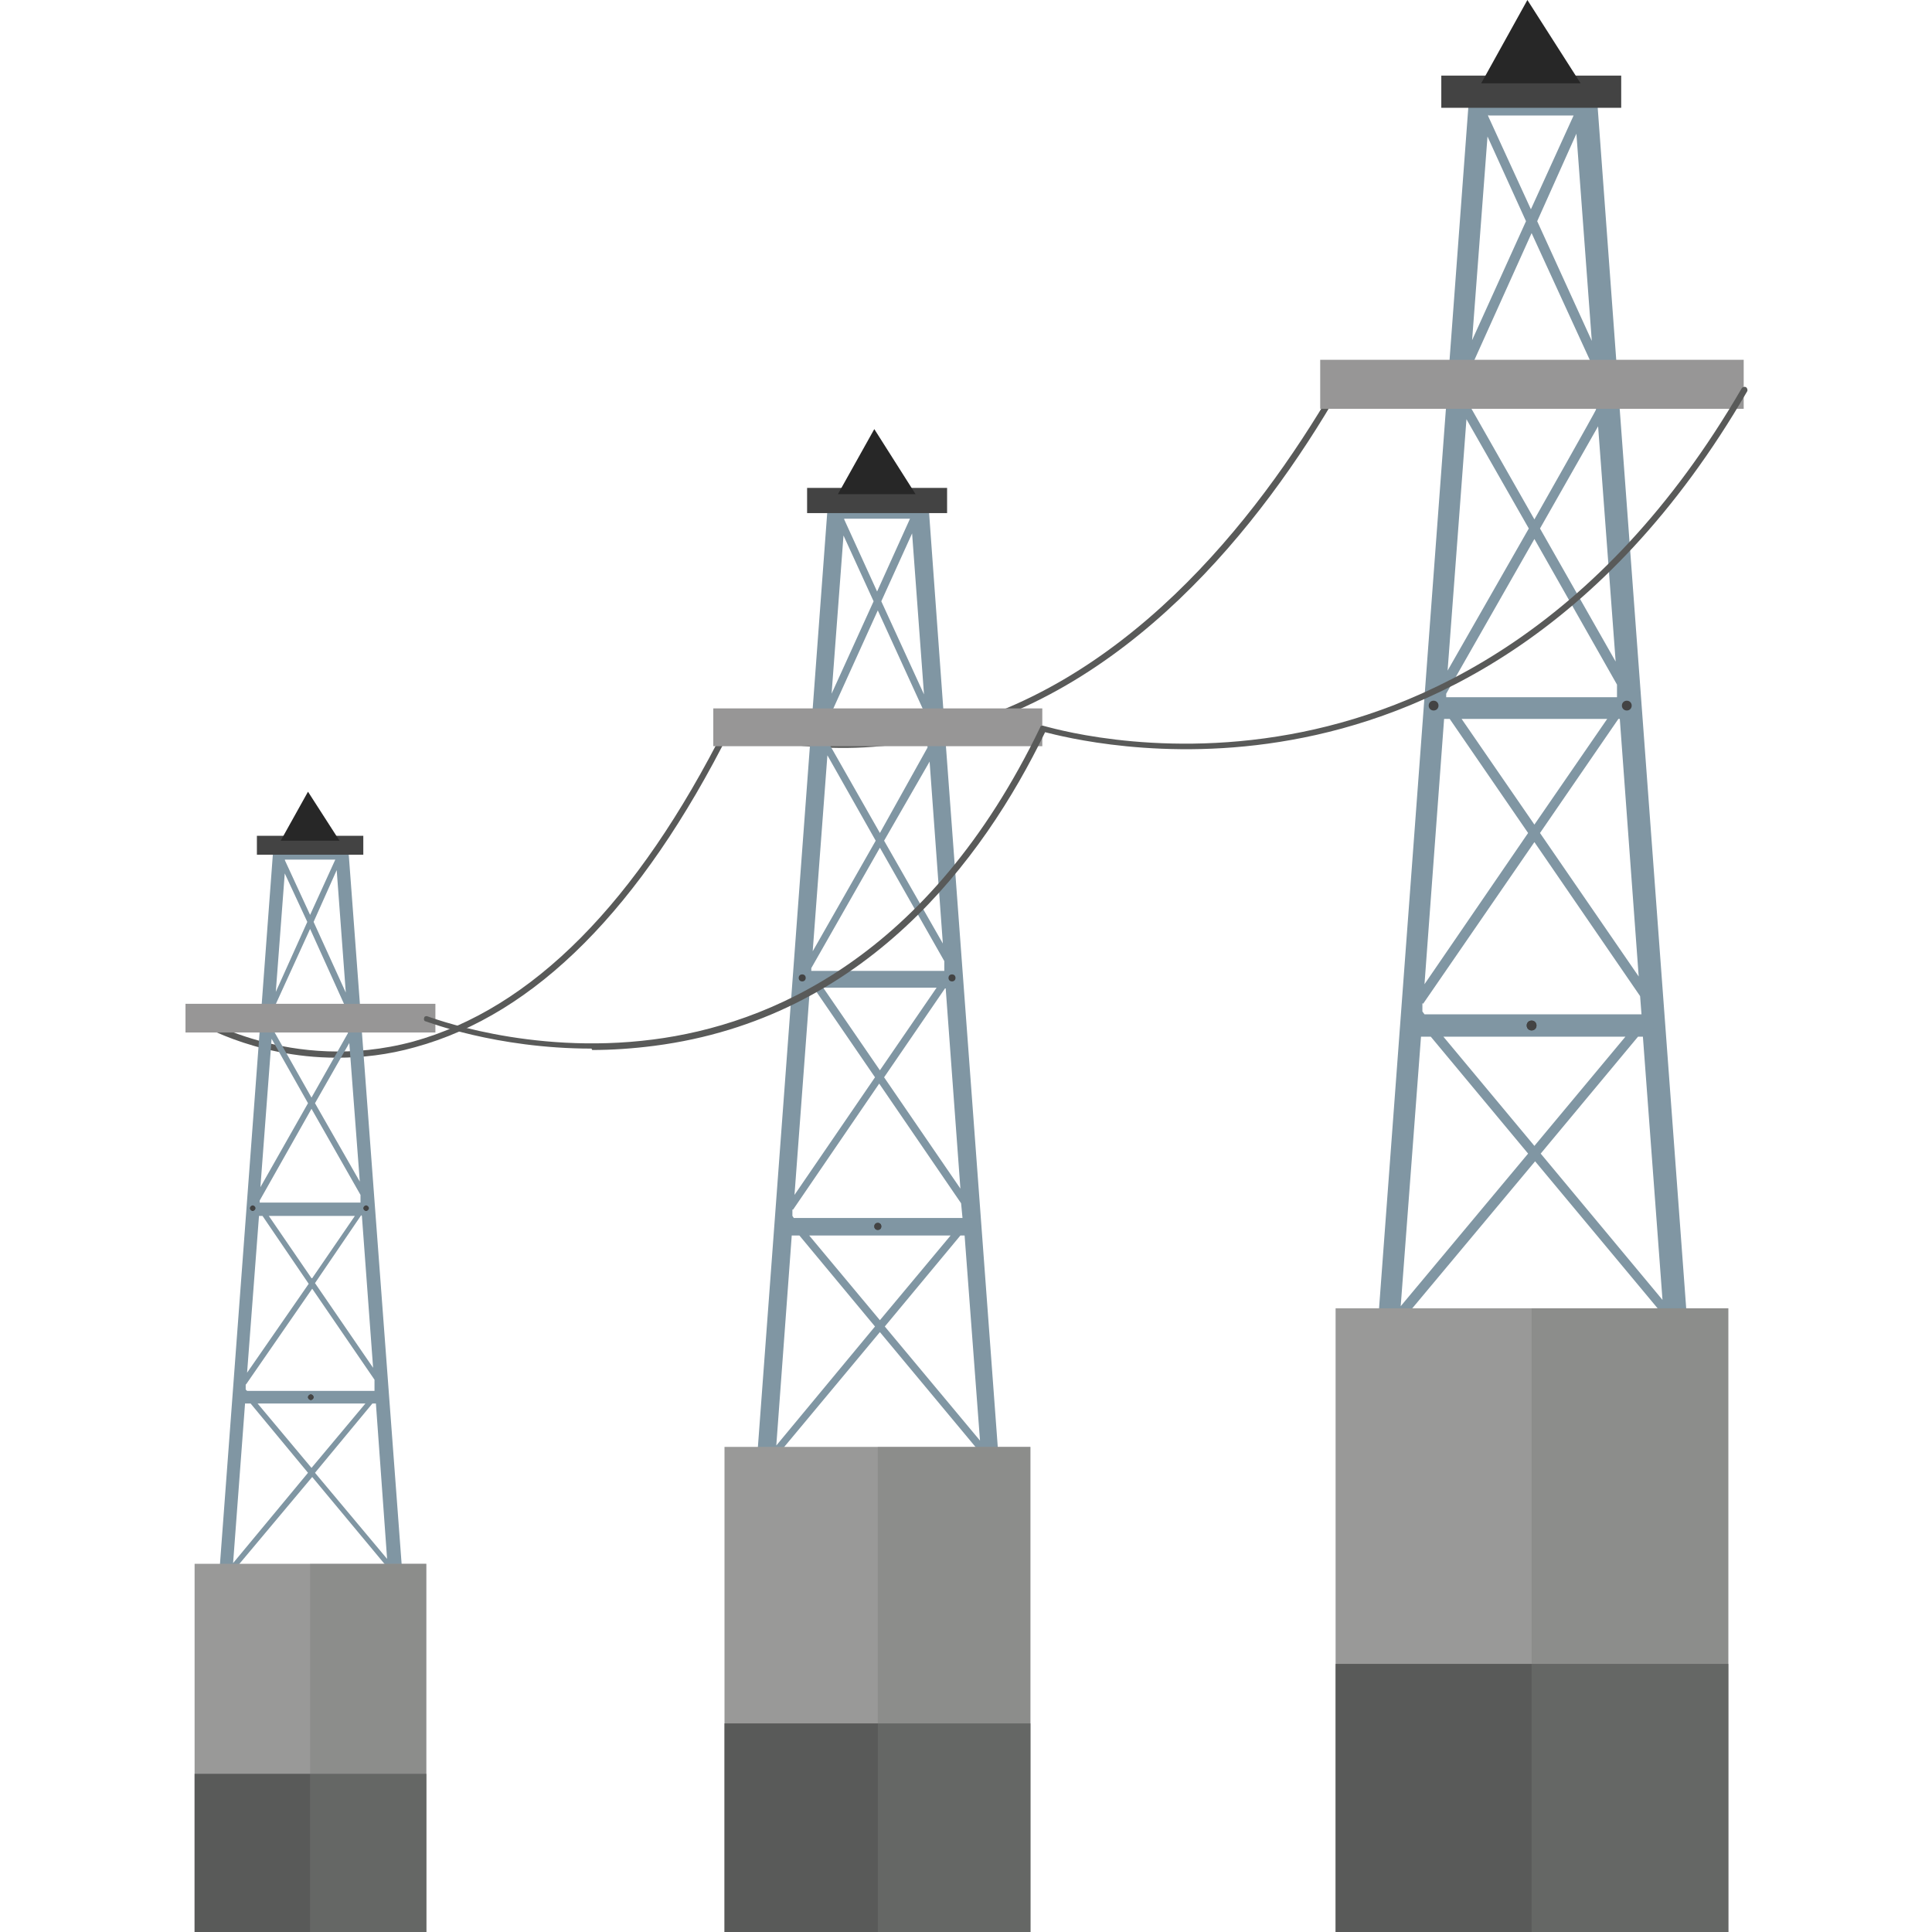 <?xml version="1.0" encoding="UTF-8"?>
<svg xmlns="http://www.w3.org/2000/svg" version="1.1" viewBox="0 0 276 276">
  <!-- Generator: Adobe Illustrator 29.2.1, SVG Export Plug-In . SVG Version: 2.1.0 Build 116)  -->
  <defs>
    <style>
      .st0 {
        fill: #8096a3;
      }

      .st1 {
        mix-blend-mode: multiply;
        opacity: .4;
      }

      .st2 {
        fill: #979696;
      }

      .st3 {
        fill: #999998;
      }

      .st4 {
        isolation: isolate;
      }

      .st5 {
        fill: #272727;
      }

      .st6 {
        fill: #595a59;
      }

      .st7 {
        fill: #797a79;
      }

      .st8 {
        fill: #434343;
      }
    </style>
  </defs>
  <g class="st4">
    <g id="Layer_1">
      <path class="st6" d="M48.1,151.1c-12.1,0-20.5-5.3-20.6-5.4-.2-.1-.2-.4-.1-.6.1-.2.4-.2.6-.1.1,0,13.5,8.5,31,3.8,17-4.7,32-19.8,44.7-45.1,0-.2.3-.3.5-.2.1,0,12,4.8,28.5,1.2,27.6-6,46.7-30.2,57.9-49.4.1-.2.4-.3.6-.2.2.1.3.4.2.6-11.2,19.4-30.5,43.8-58.5,49.8-15.2,3.3-26.5-.4-28.6-1.1-12.7,25.3-27.8,40.5-45,45.2-3.9,1.1-7.6,1.5-11.1,1.5h0Z"/>
      <path class="st0" d="M33.3,225.1h-.1c0-.1,0-.5,0-.5l11.4-13.6,10.9,13.1v1h2l-5.9-79s0-.1,0-.2l-1.8-24.1c0-.5-.5-.9-.9-.9h-9c-.5,0-.9.4-.9.9l-7.7,103.3h2.1ZM36.9,200.5h15.3l-7.7,9.2-7.7-9.2ZM53.7,200.5l1.6,22.2-10.3-12.3,8.2-9.9h.4,0ZM51.7,173.7l1.6,21.7-8.3-12.1,6.6-9.7h0ZM44.5,182.6l-6.1-8.9h12.3l-6.1,8.9h0ZM51.4,168.8l-6.4-11.2,4.9-8.6,1.5,19.8h0ZM49.4,141.8l-4.6-10.1,3.3-7.4,1.3,17.5h0ZM40.7,122.8h7.2l-3.6,7.9-3.6-7.8h0ZM40.6,124.6l3.3,7.1-4.5,10,1.3-17.2h0ZM39.1,144.1l5.2-11.4,5.2,11.5v.7c0,0-10.4,0-10.4,0v-.8c0,0,0,0,0,0ZM38.9,146.8h10.8v.8c0,0-5.2,9.2-5.2,9.2l-5.6-9.9v-.2h0ZM38.8,148.4l5.2,9.2-6.8,12,1.6-21.2h0ZM37.1,171.5l7.4-13.1,7,12.3v1.1c0,0-14.4,0-14.4,0v-.3h0ZM37,173.7h.5l6.6,9.7-8.8,12.7,1.7-22.4ZM35.2,197.7l9.4-13.6,8.9,13v1.6c.1,0-18.2,0-18.2,0l-.2-.2v-.7h0ZM35,200.5h.8l8.2,9.9-10.7,12.9,1.7-22.7h0Z"/>
      <path class="st8" d="M38.7,145.9c0,.2-.2.4-.4.4s-.4-.2-.4-.4.2-.4.4-.4.4.2.4.4Z"/>
      <path class="st8" d="M50.7,145.9c0,.2-.2.4-.4.4s-.4-.2-.4-.4.2-.4.4-.4.4.2.4.4Z"/>
      <path class="st8" d="M36.5,172.6c0,.2-.2.4-.4.4s-.4-.2-.4-.4.2-.4.4-.4.4.2.4.4Z"/>
      <path class="st8" d="M52.7,172.6c0,.2-.2.4-.4.4s-.4-.2-.4-.4.2-.4.4-.4.4.2.4.4Z"/>
      <path class="st0" d="M34.7,199.6c0,.2-.2.4-.4.4s-.4-.2-.4-.4.2-.4.4-.4.4.2.4.4Z"/>
      <path class="st0" d="M54.7,199.6c0,.2-.2.4-.4.4s-.4-.2-.4-.4.2-.4.4-.4.4.2.4.4Z"/>
      <path class="st8" d="M51.9,119.4h-15.2v2.7h15.2v-2.7Z"/>
      <path class="st5" d="M48.5,120.1h-8.4l3.9-7,4.5,7Z"/>
      <path class="st3" d="M60.9,223.4H27.8v52.6h33.1v-52.6Z"/>
      <path class="st6" d="M60.9,253.4H27.8v22.6h33.1v-22.6Z"/>
      <path class="st8" d="M44.8,199.6c0,.2-.2.4-.4.4s-.4-.2-.4-.4.2-.4.4-.4.4.2.4.4Z"/>
      <path class="st8" d="M44.8,199.6c0,.2-.2.4-.4.4s-.4-.2-.4-.4.2-.4.4-.4.4.2.4.4Z"/>
      <path class="st2" d="M62.2,143.4H26.5v4.1h35.7v-4.1Z"/>
      <path class="st0" d="M110.9,208.9l-.2-.2v-.4s15-18,15-18l14.4,17.3v1.3h2.6l-7.7-104.1c0,0,0-.2,0-.2l-2.3-31.7c0-.7-.6-1.2-1.3-1.2h-11.9c-.7,0-1.2.5-1.3,1.2l-10.1,136.1h2.7ZM115.6,176.5h20.2l-10.1,12.1-10.1-12.1h0ZM137.8,176.5l2.2,29.3-13.6-16.3,10.8-13h.6ZM135.1,141.2l2.1,28.6-10.9-15.9,8.7-12.7h0,0ZM125.7,152.9l-8.1-11.8h16.2l-8.1,11.8h0ZM134.7,134.8l-8.4-14.7,6.5-11.3,1.9,26.1ZM132,99.2l-6.1-13.3,4.4-9.7,1.7,23ZM120.6,74.1h9.4l-4.7,10.4-4.7-10.3h0c0-.1,0-.1,0-.1ZM120.5,76.5l4.3,9.4-6,13.2,1.7-22.6h0ZM118.6,102.2l6.8-15,6.9,15.1v.9c0,0-13.8,0-13.8,0v-1c0,0,0,0,0,0ZM118.3,105.7h14.2v1.1c0,0-6.8,12.2-6.8,12.2l-7.4-13v-.3s0,0,0,0ZM118.2,107.9l6.9,12.2-9,15.8,2.1-28ZM115.9,138.3l9.8-17.2,9.2,16.2v1.4c.1,0-19,0-19,0v-.3ZM115.7,141.2h.6l8.7,12.7-11.5,16.8,2.2-29.5ZM113.3,172.8l12.3-18,11.7,17.1.2,2.1h-24.1l-.2-.3v-.9ZM113.1,176.5h1.1l10.8,13-14.1,17,2.2-29.9h0Z"/>
      <path class="st8" d="M118,104.5c0,.3-.2.5-.5.5s-.5-.2-.5-.5.2-.5.5-.5.5.2.5.5Z"/>
      <path class="st8" d="M133.8,104.5c0,.3-.2.5-.5.5s-.5-.2-.5-.5.2-.5.5-.5.5.2.5.5Z"/>
      <path class="st8" d="M115.1,139.7c0,.3-.2.5-.5.5s-.5-.2-.5-.5.2-.5.5-.5.5.2.5.5Z"/>
      <path class="st8" d="M136.5,139.7c0,.3-.2.5-.5.5s-.5-.2-.5-.5.2-.5.5-.5.5.2.5.5Z"/>
      <path class="st0" d="M112.7,175.2c0,.3-.2.5-.5.5s-.5-.2-.5-.5.2-.5.5-.5.5.2.5.5Z"/>
      <path class="st0" d="M139.1,175.2c0,.3-.2.5-.5.5s-.5-.2-.5-.5.2-.5.5-.5.5.2.5.5Z"/>
      <path class="st8" d="M135.3,69.7h-20v3.6h20v-3.6Z"/>
      <path class="st5" d="M130.8,70.6h-11.1l5.2-9.3,5.9,9.3Z"/>
      <path class="st3" d="M147.2,206.7h-43.7v69.3h43.7v-69.3Z"/>
      <path class="st6" d="M147.2,246.2h-43.7v29.8h43.7v-29.8Z"/>
      <path class="st8" d="M125.9,175.2c0,.3-.2.5-.5.5s-.5-.2-.5-.5.2-.5.5-.5.5.2.5.5Z"/>
      <path class="st8" d="M125.9,175.2c0,.3-.2.5-.5.5s-.5-.2-.5-.5.2-.5.5-.5.5.2.5.5Z"/>
      <path class="st2" d="M148.9,101.2h-47v5.4h47v-5.4Z"/>
      <path class="st0" d="M200.2,189.7l-.2-.2v-.5s19.3-23.1,19.3-23.1l18.5,22.2v1.7h3.3l-9.9-133.9c0,0,0-.2,0-.3l-3-40.8c0-.8-.8-1.5-1.6-1.5h-15.2c-.8,0-1.5.6-1.6,1.5l-13,174.9h3.5ZM206.2,148.1h26l-13,15.6-13-15.6ZM234.7,148.1l2.8,37.6-17.4-20.9,13.9-16.7h.8ZM231.4,102.7l2.7,36.8-14.1-20.5,11.2-16.3h.1ZM219.2,117.8l-10.4-15.1h20.8l-10.4,15.1ZM230.8,94.5l-10.8-19,8.3-14.6,2.5,33.5h0ZM227.4,48.7l-7.8-17.1,5.6-12.5,2.2,29.6ZM212.7,16.5h12.1l-6.1,13.4-6.1-13.3v-.2h0ZM212.5,19.5l5.5,12.1-7.7,17,2.2-29.1ZM210.1,52.6l8.7-19.3,8.9,19.4v1.2c0,0-17.7,0-17.7,0v-1.3h.1ZM209.7,57.1h18.3v1.4c.1,0-8.8,15.7-8.8,15.7l-9.5-16.7v-.4ZM209.5,59.9l8.9,15.6-11.6,20.3,2.7-36ZM206.6,99.1l12.6-22.1,11.8,20.8v1.8c.1,0-24.4,0-24.4,0v-.4s0,0,0,0ZM206.3,102.7h.8l11.2,16.3-14.8,21.6,2.8-37.9ZM203.3,143.4l15.9-23.1,15.1,22,.2,2.6h-31l-.3-.4v-1.2ZM203,148.1h1.4l13.9,16.7-18.2,21.8,2.9-38.5h0Z"/>
      <path class="st8" d="M209.3,55.5c0,.4-.3.7-.7.7s-.7-.3-.7-.7.3-.7.7-.7.7.3.7.7Z"/>
      <path class="st8" d="M229.6,55.5c0,.4-.3.7-.7.7s-.7-.3-.7-.7.3-.7.7-.7.7.3.7.7Z"/>
      <path class="st8" d="M205.5,100.8c0,.4-.3.7-.7.7s-.7-.3-.7-.7.3-.7.7-.7.7.3.7.7Z"/>
      <path class="st8" d="M233.1,100.8c0,.4-.3.7-.7.7s-.7-.3-.7-.7.3-.7.7-.7.7.3.7.7Z"/>
      <path class="st0" d="M202.6,146.5c0,.4-.3.7-.7.7s-.7-.3-.7-.7.3-.7.7-.7.7.3.7.7Z"/>
      <path class="st0" d="M236.4,146.5c0,.4-.3.7-.7.7s-.7-.3-.7-.7.3-.7.7-.7.7.3.7.7Z"/>
      <path class="st8" d="M231.6,10.8h-25.7v4.6h25.7v-4.6Z"/>
      <path class="st5" d="M225.8,11.9h-14.2l6.6-11.9,7.6,11.9Z"/>
      <path class="st3" d="M246.9,186.9h-56.1v89.1h56.1v-89.1Z"/>
      <path class="st6" d="M246.9,237.7h-56.1v38.3h56.1v-38.3Z"/>
      <path class="st8" d="M219.5,146.5c0,.4-.3.7-.7.7s-.7-.3-.7-.7.3-.7.7-.7.7.3.7.7Z"/>
      <path class="st8" d="M219.5,146.5c0,.4-.3.7-.7.7s-.7-.3-.7-.7.3-.7.7-.7.7.3.7.7Z"/>
      <path class="st2" d="M249.1,51.4h-60.5v7h60.5v-7Z"/>
      <path class="st6" d="M84.5,149.8c-13.7,0-23.6-3.9-23.7-3.9-.2,0-.3-.3-.2-.5,0-.2.3-.3.5-.2.1,0,14.4,5.6,32.2,3.3,16.4-2.1,39.4-11.6,55.3-44.6,0-.2.3-.3.5-.2.2,0,15.4,4.8,35.2,1.2,18.3-3.3,44.3-14.6,64.5-49.4.1-.2.4-.3.6-.2.2.1.3.4.2.6-20.4,35.2-46.6,46.5-65.1,49.8-18.3,3.3-32.8-.5-35.2-1.1-8.9,18.4-25.8,40.9-55.8,44.8-3.1.4-6.1.6-8.9.6h0Z"/>
      <g class="st1">
        <path class="st7" d="M60.9,223.4h-16.6v52.6h16.6v-52.6Z"/>
      </g>
      <g class="st1">
        <path class="st7" d="M147.2,206.7h-21.8v69.3h21.8v-69.3Z"/>
      </g>
      <g class="st1">
        <path class="st7" d="M246.9,186.9h-28.1v89.1h28.1v-89.1Z"/>
      </g>
    </g>
  </g>
</svg>